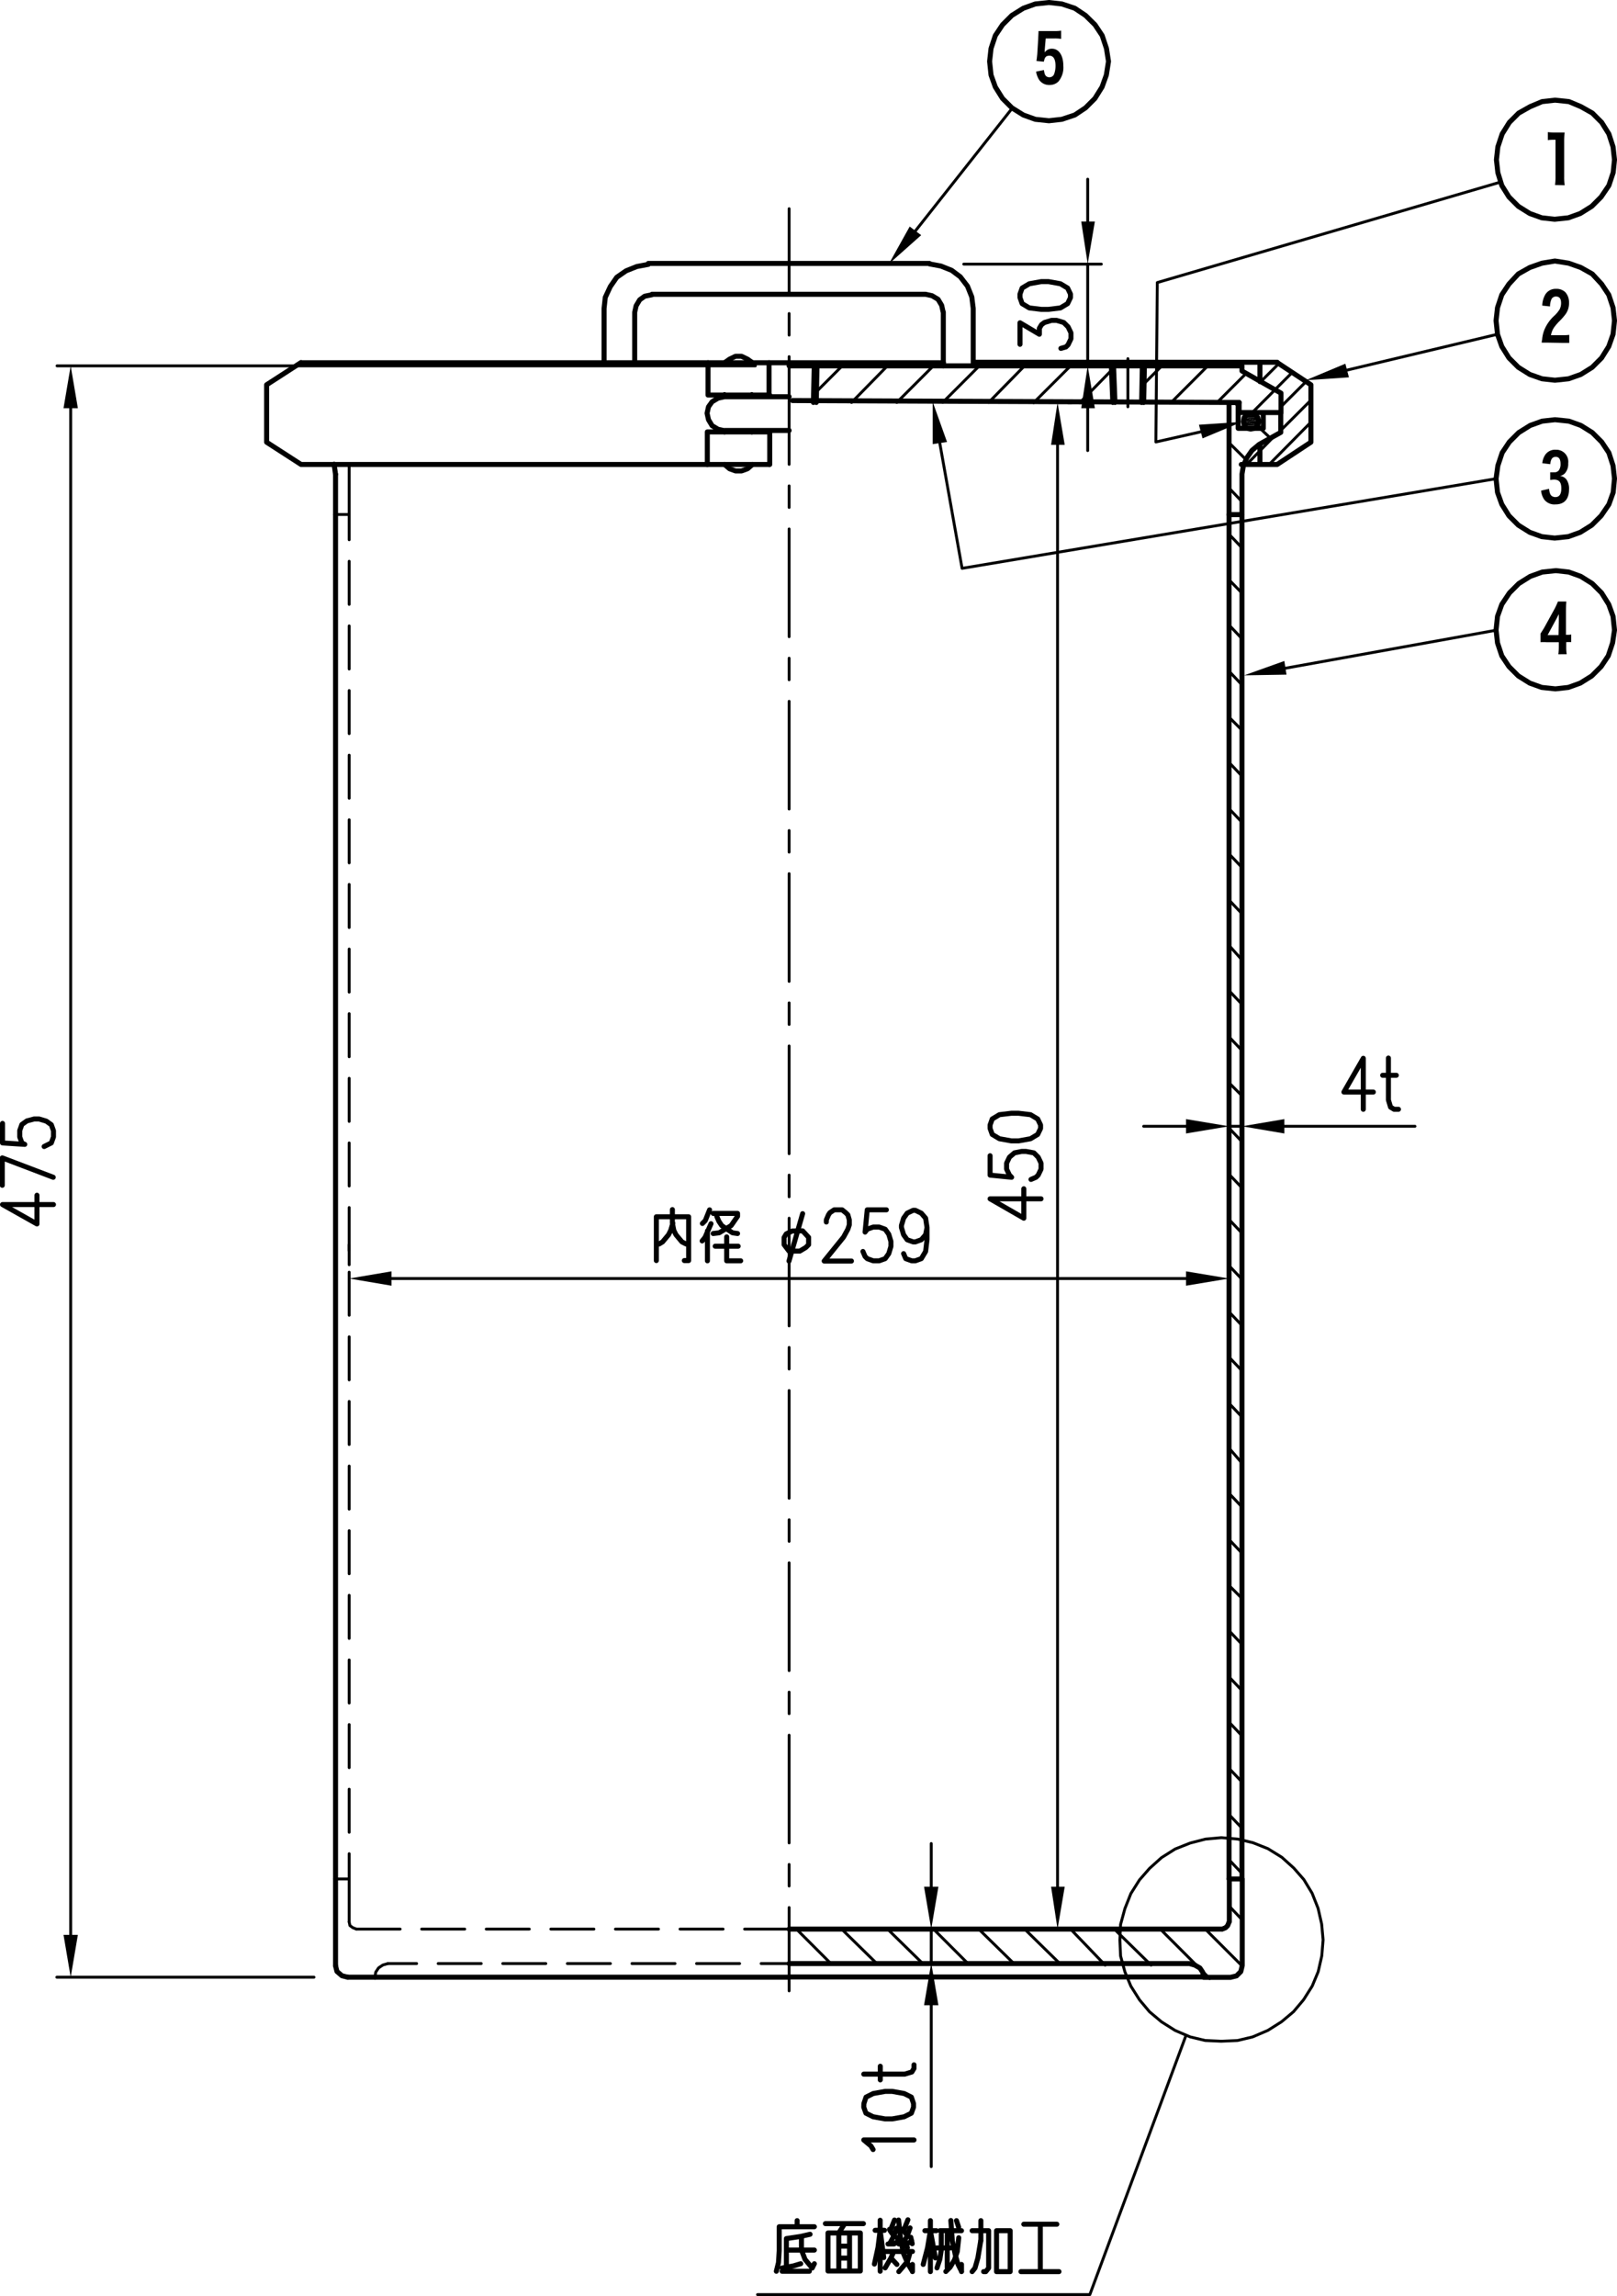 <?xml version="1.0" encoding="UTF-8"?> <svg xmlns="http://www.w3.org/2000/svg" viewBox="0 0 270.36 383.7"><defs><style>.cls-1,.cls-2{fill:none;stroke:#000;stroke-linecap:round;stroke-linejoin:round;}.cls-1{stroke-width:0.84px;}.cls-2{stroke-width:0.48px;}.cls-3{fill-rule:evenodd;}</style></defs><g id="レイヤー_2" data-name="レイヤー 2"><g id="レイヤー_1-2" data-name="レイヤー 1"><path class="cls-1" d="M207.66,86V314M205.5,86V314"></path><path class="cls-2" d="M131.94,318.78V332.7m0-21.12v3.6m0-25.2v18m0-25.2v3.6m0-25.2v18m0-25.2v3.6m0-25.2v18m0-25.2v3.6m0-25.2v18m0-25.2V200m0-25.2v18m0-25.2v3.6m0-25.2v18m0-25.2v3.6m0-25.2v18m0-25.2v3.6m0-25.2v18m0-25.2v3.6m0-25.2v18m0-25.2V56m0-21.12V48.78"></path><line class="cls-1" x1="56.1" y1="85.98" x2="56.1" y2="313.98"></line><path class="cls-2" d="M124.5,322.38h7.44m-18.24,0h7.2m-18,0h7.2m-18,0h7.2m-18,0h7.2m-18,0h7.2m-18.12,0H66.9m2.76,5.76h-4.8m15.6,0h-7.2m18,0h-7.2m18,0h-7.2m18,0h-7.2m18,0h-7.2m15.48,0h-4.68M58.38,309.78V314H56.1m2.28-15v7.2m0-18v7.2m0-18v7.2m0-18v7.2m0-18V263m0-18v7.2m0-18v7.2m0-18v7.2m0-18v7.2m0-18V209m0-18v7.2m0-18v7.2m0-18v7.2m0-18v7.2m0-18V155m0-18v7.2m0-18v7.2m0-18v7.2m0-18v7.2m0-18V101m0-15v4.2"></path><line class="cls-1" x1="62.7" y1="330.42" x2="131.94" y2="330.42"></line><line class="cls-2" x1="58.38" y1="321.18" x2="58.38" y2="313.98"></line><polyline class="cls-1" points="56.1 328.5 56.34 329.46 57.18 330.18 58.14 330.42"></polyline><polyline class="cls-2" points="64.86 328.14 64.02 328.38 63.3 328.86 62.82 329.58 62.7 330.42"></polyline><line class="cls-1" x1="62.7" y1="330.42" x2="58.14" y2="330.42"></line><polyline class="cls-2" points="58.38 321.18 58.5 321.78 58.98 322.14 59.58 322.38"></polyline><path class="cls-1" d="M56.1,79.26l-.24-1.68M207.18,67.26l-74.67-.32m-.57-5.8h75.72m-75.72,267h67m5.4-5.76H131.94m69.24,8H131.94M207.66,314H205.5m-1.2,8.4.6-.24.36-.36.24-.6m.24,9.24,1-.24.72-.72.24-1V314m-1.92,16.44h-4.56l-.12-.84-.48-.72-.84-.48-.84-.24m6.6-7V314M56.1,328.5V314"></path><polyline class="cls-2" points="56.1 85.98 58.38 85.98 58.38 77.58"></polyline><path class="cls-1" d="M210.42,70.38l-.12-.6-.48-.48-.72-.24-.6.24-.48.48-.12.6.12.72.48.48.6.12.72-.12.48-.48Zm.24-9.84v3.24m0,10.68v3.12m2.88-17,5.64,3.72v9.6l-5.64,3.72h-6m-157.2-17h107.4m-107.4,17h78.24m-78.24,0-5.76-3.72v-9.6m5.76-3.72-5.76,3.72m160.92,3V86m0,0h2.16V79.26m6.48-7V68.94h-7m4.08,2.64V68.94m0,2.64h-4.2V67.26m0,0H205.5m8.64,5-3.6,2-1.2,1-.84,1.2-.6,1.32-.24,1.44m-.48-10.32V67.26m7,1.8V65.7L207.66,62m0-.84V62M56.1,79.26V86"></path><polyline class="cls-3" points="209.1 69.06 208.5 69.3 209.82 69.3"></polyline><polyline class="cls-3" points="208.5 69.3 208.02 69.78 210.3 69.78"></polyline><polyline class="cls-3" points="208.5 69.3 209.82 69.3 210.3 69.78"></polyline><polyline class="cls-3" points="208.02 69.78 207.9 70.38 210.42 70.38"></polyline><polyline class="cls-3" points="208.02 69.78 210.3 69.78 210.42 70.38"></polyline><polyline class="cls-3" points="207.9 70.38 208.02 71.1 210.3 71.1"></polyline><polyline class="cls-3" points="207.9 70.38 210.42 70.38 210.3 71.1"></polyline><polyline class="cls-3" points="208.02 71.1 208.5 71.58 209.82 71.58"></polyline><polyline class="cls-3" points="208.02 71.1 210.3 71.1 209.82 71.58"></polyline><polyline class="cls-3" points="208.5 71.58 209.82 71.58 209.1 71.7"></polyline><polyline class="cls-3" points="200.46 70.98 207.66 70.5 201.06 73.26"></polyline><polyline class="cls-2" points="200.7 72.18 193.26 73.86 193.5 47.22 250.5 30.54"></polyline><polyline class="cls-3" points="225.54 63.06 218.34 63.54 224.94 60.78"></polyline><line class="cls-2" x1="225.18" y1="61.86" x2="250.38" y2="55.86"></line><polyline class="cls-3" points="155.94 74.22 155.94 67.14 158.34 73.86"></polyline><polyline class="cls-2" points="157.14 74.1 160.86 94.98 250.26 79.98"></polyline><polyline class="cls-3" points="215.1 112.74 208.02 112.86 214.74 110.46"></polyline><line class="cls-2" x1="214.98" y1="111.66" x2="250.26" y2="105.3"></line><path class="cls-1" d="M269.94,26.7l-.24-2.16L269,22.38l-1.2-1.92-1.56-1.56-1.92-1.08-2-.84L260,16.74l-2.16.24-2,.84-1.92,1.08-1.56,1.56-1.2,1.92-.72,2.16-.24,2.16.24,2.16L251.1,31l1.2,1.92,1.56,1.56,1.92,1.2,2,.72,2.16.24,2.28-.24,2-.72,1.92-1.2,1.56-1.56L269,31l.72-2.16ZM125.7,65.94v.36m-4.56-.36v.36m0,5.64h10.8m-10.8-5.64h10.8m-13.68,5.88h10.32m-7.44-5.88-1.08.24-1,.6-.6.84-.24,1.08.24,1.08.6,1,1,.6,1.08.24m-2.88.24v5.4m7.44-5.64v.24m-4.56-.24v.24m0,5.4.84.72,1,.36h1l1-.36.84-.72m2.88-5.4v5.4m-10.32-17v5.4h10.32m-2.88-5.4-.84-.6-1-.48h-1l-1,.48-.84.6m7.44,5.4v-5.4"></path><path d="M260,30.92a10.21,10.21,0,0,0,.08-1.47V23.36h-.37a6.19,6.19,0,0,0-.91.06V22.08a8,8,0,0,0,1,.06h.8c.46,0,.68,0,1,0a14.72,14.72,0,0,0-.07,1.62v5.73a9.86,9.86,0,0,0,.08,1.47Z"></path><path d="M258.86,57.26c-.51,0-.79,0-1.09,0,0-.12,0-.24.07-.48a5.41,5.41,0,0,1,.47-1.88,6.57,6.57,0,0,1,1.53-2.1,5.23,5.23,0,0,0,.92-1.09,2.27,2.27,0,0,0,.25-1.06c0-.75-.28-1.1-.88-1.1a.85.85,0,0,0-.71.41,3,3,0,0,0-.26,1.25l-1.3-.14a3.94,3.94,0,0,1,.41-1.66,2,2,0,0,1,1.87-1.14,2.13,2.13,0,0,1,1.58.56,2.54,2.54,0,0,1,.62,1.77,3.11,3.11,0,0,1-.61,1.95,9.93,9.93,0,0,1-.87,1,9.59,9.59,0,0,0-.95,1.07,3.33,3.33,0,0,0-.59,1.4h1.89a8.17,8.17,0,0,0,1.17-.06V57.3c-.35,0-.66,0-1.22,0Z"></path><polygon class="cls-1" points="269.94 53.58 269.7 51.42 268.98 49.26 267.78 47.46 266.22 45.78 264.3 44.7 262.26 43.98 259.98 43.62 257.82 43.98 255.78 44.7 253.86 45.78 252.3 47.46 251.1 49.26 250.38 51.42 250.14 53.58 250.38 55.86 251.1 57.9 252.3 59.82 253.86 61.38 255.78 62.58 257.82 63.3 259.98 63.54 262.26 63.3 264.3 62.58 266.22 61.38 267.78 59.82 268.98 57.9 269.7 55.86 269.94 53.58"></polygon><path d="M257.87,77.41a3.06,3.06,0,0,1,.49-1.41,2,2,0,0,1,1.77-.84,2,2,0,0,1,2.07,2.26,2.34,2.34,0,0,1-.56,1.69,1.47,1.47,0,0,1-.81.42,1.63,1.63,0,0,1,1.07.59,2.67,2.67,0,0,1,.44,1.65c0,1.64-.79,2.52-2.25,2.52a2.15,2.15,0,0,1-1.87-.77,3.09,3.09,0,0,1-.55-1.53l1.33-.3c.08.66.18.94.4,1.15a1,1,0,0,0,.65.23c.66,0,1-.47,1-1.45s-.33-1.47-1.21-1.47a5.07,5.07,0,0,0-.65.06V78.92a4.26,4.26,0,0,0,.64,0,.91.91,0,0,0,.78-.29,1.72,1.72,0,0,0,.31-1.12c0-.77-.26-1.16-.8-1.16s-.83.32-.92,1.22Z"></path><path d="M260.55,109.34a10.14,10.14,0,0,0,.08-1.29v-.73h-2.06a8.33,8.33,0,0,0-1,0v-1.45a2.83,2.83,0,0,0,.22-.33l.37-.59,1.75-3.18c.18-.33.43-.88.58-1.25h1.4c-.05.57-.06,1-.06,1.84v3.73H262a2.71,2.71,0,0,0,.7-.06v1.28a5.78,5.78,0,0,0-.71,0h-.12v.73a8,8,0,0,0,.08,1.29Zm.08-5.52s0-.16,0-.32,0-.22,0-.37,0-.31,0-.51c-.11.24-.29.61-.44.87l-1.43,2.64h1.82Z"></path><path class="cls-1" d="M269.94,105.3,269.7,103l-.72-2-1.2-1.92-1.56-1.56-1.92-1.2-2-.72-2.16-.24-2.28.24-2,.72-1.92,1.2-1.56,1.56L251.1,101l-.72,2-.24,2.28.24,2.16.72,2.16,1.2,1.8,1.56,1.56,1.92,1.2,2,.72,2.28.24,2.16-.24,2-.72,1.92-1.2,1.56-1.56,1.2-1.8.72-2.16Zm0-25.32-.24-2.16L269,75.66l-1.2-1.8-1.56-1.56-1.92-1.2-2-.72L260,70.14l-2.16.24-2,.72-1.92,1.2-1.56,1.56-1.2,1.8-.72,2.16L250.14,80l.24,2.28.72,2,1.2,1.92,1.56,1.56,1.92,1.2,2,.72,2.16.24,2.28-.24,2-.72,1.92-1.2,1.56-1.56L269,84.3l.72-2Z"></path><path class="cls-2" d="M11.82,68.22V323.34m40.68,7.08h-43M126.3,61.14H9.54m197.52,6.72-.72-.6m6.12,6-1.8-1.68m-2.4,5.16L205.5,74m2.16,9.84-2.16-2.28m2.16,10-2.16-2.28m2.16,9.84L205.5,96.9m2.16,9.84-2.16-2.28m2.16,10-2.16-2.28m2.16,9.84-2.16-2.16m2.16,9.84-2.16-2.28m2.16,10-2.16-2.28m2.16,9.84-2.16-2.28m2.16,10-2.16-2.28m2.16,10L205.5,158m2.16,9.84-2.16-2.28m2.16,10-2.16-2.28m2.16,9.84-2.16-2.16m2.16,9.84-2.16-2.28m2.16,10-2.16-2.28m2.16,9.84-2.16-2.28m2.16,10-2.16-2.28m2.16,10-2.16-2.28m2.16,9.84-2.16-2.28m2.16,10-2.16-2.28m2.16,10L205.5,242m2.16,9.84-2.16-2.28m2.16,10-2.16-2.28m2.16,9.84-2.16-2.16m2.16,9.84-2.16-2.28m2.16,10-2.16-2.28m2.16,9.84-2.16-2.28m2.16,10-2.16-2.28m2.16,10-2.16-2.28m2.16,9.84-2.16-2.28m2.16,10-2.16-2.28m2.16,10-5.88-5.88m.48,8-8-8m-1.8,5.76-5.88-5.76m-1.8,5.76L179,322.38m-1.8,5.76-5.88-5.76m-1.8,5.76-5.88-5.76m-1.8,5.76-5.76-5.76m-1.8,5.76-5.88-5.76m-1.8,5.76-5.88-5.76m-1.8,5.76-5.76-5.76m79.08-244.8,7-7.08m-5,1.32,5-5m-10.8,10.8L212.94,73m1.2-5,4.2-4.2m-5.16,1.32,2.88-2.88m-5.28,1.56,3-3"></path><polyline class="cls-3" points="10.62 68.22 13.02 68.22 11.82 61.14"></polyline><polyline class="cls-3" points="10.62 323.34 13.02 323.34 11.82 330.42"></polyline><path class="cls-1" d="M185.82,61.14l.24,6.12m.12-6.12.24,6.12m-50.28-6.12L136,67.26m.6-6.12-.12,6.12m21.24-15.12v9m5-9.6v9.6m0-9.6-.24-1.92-.72-1.8-1.2-1.56-1.44-1.08-1.8-.72-1.92-.36m2.28,8-.24-1.08-.6-1-1-.6-1.08-.24m0,0H109m-.6-5.16h47M109,49.26l-1.2.24-.84.6-.6,1-.24,1.08m0,8.4v-8.4m2.28-8-1.92.36-1.8.72-1.56,1.08-1.08,1.56-.84,1.8L101,51.54v9M.42,187.74V191l3.72.24L3.66,191l-.36-1v-1.08l.36-1,.84-.6L5.7,187h.84l1.2.36.84.6.36,1V190l-.36,1-1.2.6m-7,6.48V193.5l8.52,3.24M.42,201.3H8.94m-8.52,0,5.76,3.24v-4.8"></path><line class="cls-2" x1="188.58" y1="67.98" x2="188.58" y2="59.94"></line><path class="cls-1" d="M191.34,61.14l-.12,6.12M191,61.14l-.12,6.12"></path><path class="cls-2" d="M181.86,44.1v17m0,7.08V75.3m0-38.28V29.94m-13.32,31.2h15.6m-23-17h23m25.2,24.84,3.84-3.84m-9.72,2.16,4.92-4.92m-12.6,4.92,6.12-6.12m-10.68,3,3-3m-13.68,6.12,5.28-5.4m-13,5.4L179,61.14M165.3,67.26l6-6.12m-13.68,6.12,6.12-6.12m-13.8,6.12,6.12-6.12m-13.68,6.12,6-6.12M136.5,65.46l4.32-4.32"></path><polyline class="cls-3" points="180.78 37.02 183.06 37.02 181.86 44.1"></polyline><polyline class="cls-3" points="180.78 68.22 183.06 68.22 181.86 61.14"></polyline><path class="cls-1" d="M162.78,60.54h50.76m-43-10.8.36,1,1.2.72,2,.24h1.2l2-.24,1.2-.72.48-1v-.6l-.48-1-1.2-.72-2-.36h-1.2l-2,.36-1.2.72-.36,1Zm0,7.8v-3.6l3.24,1.92v-1l.36-.6.48-.36,1.2-.36h.84l1.2.36.72.72.48,1v1l-.48,1-.36.36-.84.24"></path><polyline class="cls-2" points="198.3 340.14 182.22 383.46 126.66 383.46"></polyline><path class="cls-1" d="M164,371.1v3.36m-3.24,5.16v-1.2m-.48-6.24-.36-1.08m-2.76,1.68h3.6m-6.12,0h1.92m-1-1.68v8.52m.84-2.28-.84-4.56-.48,2.88-.72,2.76m2.28-2.76h2.28M156.66,379l.48-1.44.24-1.56v-2.64m1,5.64v-5.64m-.24,6.24.72-.72.72-1.2.48-1.44.24-2.28m.48,5.64-.6-1.2-.48-1.68-.48-2.28-.24-3.36M148,376.26h4.56m0,3.36v-1.2m-2.28,1.2,1.44-1.68.36-1.2m-2.64-.48-.48,1.08m1,1.08-1-1.08L148,379m3.24-4,.48.6m-5.4-2.88h1.56m-.72-1.68v8.52m.6-2.28-.6-4.56-.36,2.88-.6,2.76m4-3.84-.72.48h-1m1.8,0-.24-1.08m-.12-1.56-.48,1.32-.72,1.32m.84-4-.72,1.8m.6.84-.6-.84-.12-.24m3.72,1.92-.72.48h-1m1.8,0-.24-1.08m-.12-1.56-.48,1.32-.72,1.32m.84-4-.72,1.8m.6.84-.6-.84-.12-.24m1.56,7-.72-1.2-.72-1.68-.48-2.28-.36-3.36m-12.24.6h6.36m-3.12,0-1,1.56m-1.8,6.36h5.4v-6.36h-5.4Zm1.8,0v-6.36m1.8,0v6.36m-1.8-2.16h1.8m-1.8-2h1.8m-11.28,4.2h4.56m-5.52,0,.36-1.44.12-2v-4m0,0h5.88m-2.88,0V371.1m2.16,2.28-1.56.36-2.4.36m0,0v4.56m2.4-.36-1.2.36-1.92.36m.72-3h4.68m0,2.28-.36.72-1.2-1.44m0,0L134,376v-2.28"></path><path class="cls-1" d="M171.18,371.7h5.52m-2.76,0v7.92m-3.24,0h6.36m-12.6,0h.36l.48-.6v-6.24h-2.76m0,6.84.48-.6.48-1.68.48-2.88m2.64-1.68h2.28v6.84h-2.28Z"></path><path class="cls-2" d="M155.7,322.38V328m0,7.08v27m0-46.8v-7.2M150.54,328h2.88m-2.88-5.64h2.88"></path><polyline class="cls-3" points="154.5 315.3 156.9 315.3 155.7 322.38"></polyline><polyline class="cls-3" points="154.5 335.1 156.9 335.1 155.7 328.02"></polyline><path class="cls-1" d="M147.18,347.58V345.3m-2.76,1.32h6.84l1.2-.36.36-.6v-.6m-8.4,7.08.36,1,1.2.6,2,.36h1.2l2-.36,1.2-.6.36-1v-.6l-.36-1.08-1.2-.6-2-.36H148l-2,.36-1.2.6-.36,1.08Zm1.56,7.08-.36-.6-1.2-1h8.4"></path><path class="cls-2" d="M205.5,188.22h2.16m7.08,0h21.84m-38.28,0h-7.08m16.44-5.76v3.48m-2.16-3.48v3.48m15.72,138.24-.24-2.64-.6-2.64-1-2.52L218,314.1l-1.68-1.92-2-1.8L212,308.94l-2.52-1-2.52-.6-2.76-.24-2.64.24L199,308l-2.52,1-2.28,1.44-2,1.8-1.68,1.92-1.44,2.28-1,2.52-.72,2.64-.12,2.64.12,2.64.72,2.64,1,2.4,1.44,2.28,1.68,2,2,1.68,2.28,1.44,2.52,1.08,2.52.6,2.64.12,2.76-.12,2.52-.6L212,339.3l2.28-1.44,2-1.68,1.68-2,1.44-2.28,1-2.4.6-2.64Z"></path><polyline class="cls-3" points="198.3 187.02 198.3 189.42 205.5 188.22"></polyline><polyline class="cls-3" points="214.74 187.02 214.74 189.42 207.66 188.22"></polyline><path class="cls-1" d="M231.18,179.7h2.28m-1.32-2.88v7l.36,1.2.6.36h.72m-5.88-8.52v8.52m0-8.52-3.24,5.64h4.92"></path><path class="cls-2" d="M198.3,213.66H65.46M58.38,208v3.36M205.5,208v3.36"></path><polyline class="cls-3" points="198.3 212.46 198.3 214.86 205.5 213.66"></polyline><polyline class="cls-3" points="65.46 212.46 65.46 214.86 58.38 213.66"></polyline><path class="cls-1" d="M155,205.14l-.24,1.2-.72.84-1,.36h-.36l-1-.36-.6-.84-.36-1.2v-.36l.36-1.2.6-.84,1-.48h.36l1,.48.72.84.24,1.56v2l-.24,2-.72,1.2-1,.36h-.6l-1-.36-.36-.84m-2.88-7.32H145l-.36,3.72.36-.48,1-.36h1l1,.36.6.84.36,1.2v.84l-.36,1.2-.6.84-1,.36h-1l-1-.36-.36-.36-.36-.84m-6.12-4.92v-.36l.36-.84.24-.36.72-.48h1.32l.6.48.36.36.24.84v.84l-.24.72-.72,1.32-3.24,4h4.56m-10.44,0,2.28-7.92m0,2.88,1,1.08V208l-.48.48-1,.6h-1.8L131.1,208v-1.2l.36-.6,1-.48Zm-16.8,1.68.48-.6,1-2.28m-.6,1.2v5m-.84-6.24.48-.48.72-1.8m.6.6h4.08v.48l-1.08,1.56-2,1.2-1,.12m4.08,0-.84-.12-1.8-1.2-.48-.72-.36-.84m4,7.44H121.5v-4m-1.92,1.56h3.84m-9,2.4h.72v-7.32h-5.4v7.32m2.76-6.24-.36,1.2-.36.72-1,1.2-.6.36m4.56,0-.72-.36-1-1.2-.36-.72-.24-1.2v-2.28"></path><path class="cls-2" d="M176.82,74.34v241m1.8,7.08h.48m-.48-255.12h.48"></path><polyline class="cls-3" points="175.74 74.34 178.02 74.34 176.82 67.26"></polyline><polyline class="cls-3" points="175.74 315.3 178.02 315.3 176.82 322.38"></polyline><path class="cls-1" d="M165.54,188.58l.36,1,1.2.72,2,.36h1.2l2-.36,1.2-.72.48-1V188l-.48-1-1.2-.72-2-.24h-1.2l-2,.24-1.2.72-.36,1Zm0,4.56v3.24l3.6.36-.36-.36-.48-1v-1l.48-1,.84-.72,1.2-.24h.72l1.32.24.72.72.48,1v1l-.48,1-.36.36-.84.36m-6.84,3.24h8.52m-8.52,0,5.64,3.24v-4.92"></path><polyline class="cls-3" points="154.02 39.3 148.62 44.1 152.1 37.86"></polyline><line class="cls-2" x1="153.06" y1="38.58" x2="169.26" y2="18.06"></line><path d="M174.68,8.3c0,.06,0,.09,0,.23s0,.13,0,.23a1.38,1.38,0,0,1,1.2-.62c1.17,0,1.91,1.12,1.91,2.89a3.64,3.64,0,0,1-.82,2.59,2.05,2.05,0,0,1-1.5.58,2,2,0,0,1-1.75-.89,3.7,3.7,0,0,1-.49-1.34l1.31-.27a3.4,3.4,0,0,0,.17.74.77.77,0,0,0,.74.47.83.83,0,0,0,.82-.59,4,4,0,0,0,.21-1.31c0-1.09-.34-1.7-1-1.7s-.8.31-.95,1l-1.24-.12c.05-.27.11-.83.14-1.16l.16-2.6c0-.23.05-1,.05-1.13V5.19l1.18,0h1.43a6.67,6.67,0,0,0,1.17-.07V6.5a6.61,6.61,0,0,0-1.16-.07h-1.42Z"></path><path class="cls-1" d="M185.34,10.26,185,8.1l-.72-2.16-1.2-1.8L181.5,2.58l-1.8-1.2L177.54.66,175.38.42,173.1.66l-2,.72-1.92,1.2-1.56,1.56-1.2,1.8-.72,2.16-.24,2.16.24,2.28.72,2,1.2,1.92,1.56,1.56,1.92,1.2,2,.72,2.28.24,2.16-.24,2.16-.72,1.8-1.2,1.56-1.56,1.2-1.92.72-2Z"></path></g></g></svg> 